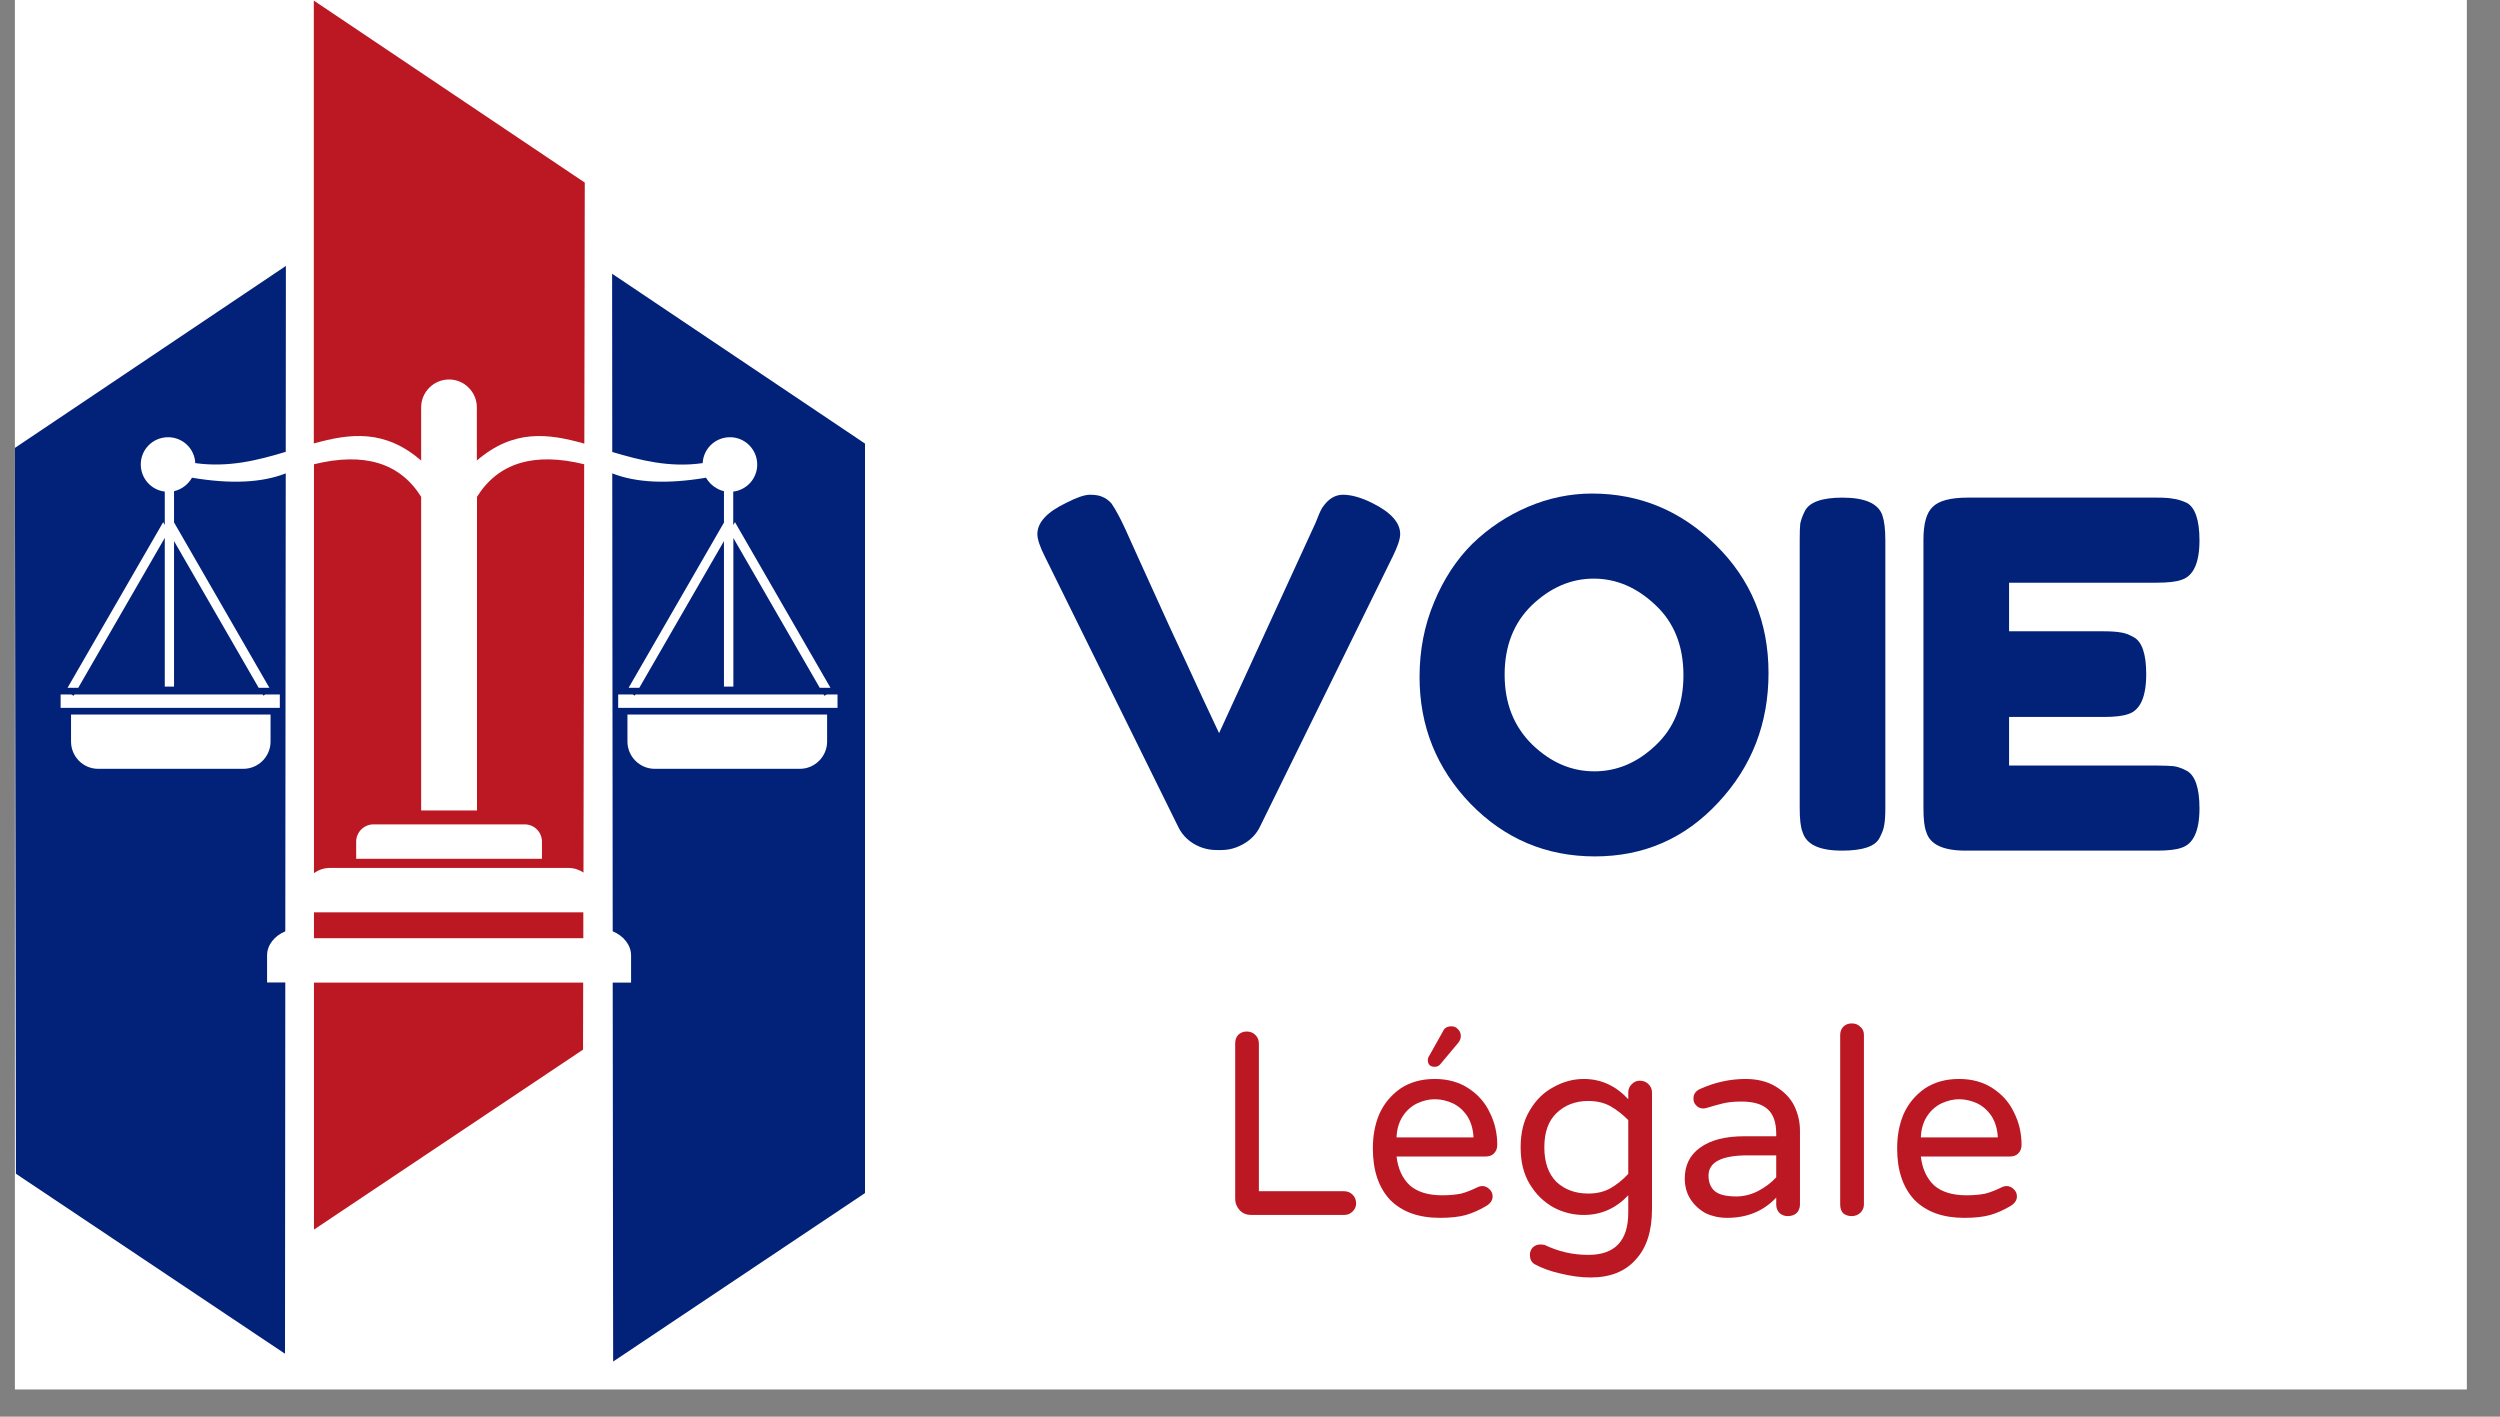 <svg xmlns="http://www.w3.org/2000/svg" xmlns:xlink="http://www.w3.org/1999/xlink" width="90" zoomAndPan="magnify" viewBox="0 0 67.5 38.25" height="51" preserveAspectRatio="xMidYMid meet" version="1.0"><rect x="0" y="0" width="67.5" height="38.25" fill="#808080" stroke="none"/><defs><g/><clipPath id="387297feb2"><path d="M 0.402 0 L 66.605 0 L 66.605 37.516 L 0.402 37.516 Z M 0.402 0 " clip-rule="nonzero"/></clipPath><clipPath id="1de33af977"><path d="M 0.402 7 L 23.355 7 L 23.355 37 L 0.402 37 Z M 0.402 7 " clip-rule="nonzero"/></clipPath></defs><g clip-path="url(#387297feb2)"><path fill="#ffffff" d="M 0.402 0 L 66.605 0 L 66.605 37.516 L 0.402 37.516 Z M 0.402 0 " fill-opacity="1" fill-rule="nonzero"/></g><path fill="#bc1823" d="M 15.777 11.973 L 15.789 4.93 L 8.473 0.016 L 8.473 11.973 C 9.461 11.699 10.383 11.586 11.371 12.434 L 11.371 11 C 11.371 10.586 11.707 10.246 12.125 10.246 C 12.539 10.246 12.875 10.586 12.875 11 L 12.875 12.434 C 13.863 11.586 14.789 11.699 15.773 11.977 Z M 12.125 25.332 L 15.75 25.332 L 15.75 24.633 L 8.477 24.633 L 8.477 25.332 Z M 15.746 26.531 L 8.477 26.531 L 8.477 33.199 L 15.742 28.34 Z M 15.773 12.535 C 14.418 12.203 13.453 12.496 12.879 13.414 L 12.879 21.883 L 11.371 21.883 L 11.371 13.414 C 10.797 12.496 9.832 12.203 8.477 12.535 L 8.477 23.574 C 8.598 23.488 8.746 23.434 8.906 23.434 L 15.344 23.434 C 15.496 23.434 15.637 23.48 15.754 23.559 Z M 10.082 22.258 L 14.168 22.258 C 14.426 22.258 14.633 22.469 14.633 22.723 L 14.633 23.188 L 9.617 23.188 L 9.617 22.723 C 9.617 22.469 9.828 22.258 10.082 22.258 Z M 10.082 22.258 " fill-opacity="1" fill-rule="evenodd"/><g clip-path="url(#1de33af977)"><path fill="#022179" d="M 7.703 25.145 L 7.715 12.781 C 7.07 13.035 6.227 13.074 5.184 12.898 C 5.082 13.078 4.906 13.215 4.699 13.262 L 4.699 14.09 L 4.695 14.098 L 4.699 14.105 L 7.273 18.57 L 6.984 18.57 L 4.699 14.609 L 4.699 18.539 L 4.449 18.539 L 4.449 14.523 L 2.113 18.57 L 1.824 18.57 L 4.406 14.098 L 4.449 14.176 L 4.449 13.273 C 4.082 13.23 3.801 12.918 3.801 12.539 C 3.801 12.133 4.129 11.805 4.539 11.805 C 4.934 11.805 5.254 12.113 5.273 12.504 C 6.168 12.629 6.969 12.426 7.715 12.199 L 7.719 7.18 L 0.402 12.094 L 0.43 31.691 L 7.695 36.551 L 7.703 26.527 L 7.211 26.527 L 7.211 25.797 C 7.211 25.512 7.414 25.266 7.703 25.145 Z M 19.547 13.59 L 19.547 13.262 C 19.477 13.246 19.41 13.219 19.352 13.184 C 19.23 13.117 19.133 13.02 19.062 12.898 C 18.023 13.074 17.176 13.035 16.531 12.781 L 16.543 25.145 C 16.836 25.266 17.039 25.516 17.039 25.797 L 17.039 26.531 L 16.543 26.531 L 16.555 36.762 L 23.82 31.902 L 23.844 12.305 L 16.527 7.391 L 16.531 12.203 C 17.281 12.426 18.078 12.633 18.973 12.504 C 18.973 12.48 18.977 12.453 18.98 12.426 C 19.035 12.074 19.34 11.805 19.711 11.805 C 20.117 11.805 20.445 12.137 20.445 12.543 C 20.445 12.918 20.164 13.23 19.797 13.273 L 19.797 14.176 L 19.844 14.098 L 22.422 18.57 L 22.133 18.57 L 19.801 14.527 L 19.801 18.539 L 19.547 18.539 L 19.547 14.609 L 17.262 18.57 L 16.973 18.57 L 19.547 14.109 L 19.555 14.098 L 19.547 14.09 Z M 21.598 20.758 L 17.676 20.758 C 17.273 20.758 16.941 20.426 16.941 20.023 L 16.941 19.293 L 22.332 19.293 L 22.332 20.023 C 22.332 20.426 22 20.758 21.598 20.758 Z M 22.613 19.113 L 16.691 19.113 L 16.691 18.75 L 17.082 18.75 L 17.141 18.781 L 17.16 18.75 L 22.234 18.75 L 22.258 18.785 L 22.324 18.75 L 22.613 18.75 Z M 6.57 20.758 L 2.648 20.758 C 2.246 20.758 1.918 20.426 1.918 20.023 L 1.918 19.293 L 7.305 19.293 L 7.305 20.023 C 7.305 20.426 6.977 20.758 6.57 20.758 Z M 7.555 19.113 L 1.637 19.113 L 1.637 18.75 L 1.922 18.75 L 1.988 18.785 L 2.012 18.75 L 7.09 18.75 L 7.109 18.781 L 7.168 18.75 L 7.555 18.75 Z M 7.555 19.113 " fill-opacity="1" fill-rule="evenodd"/></g><g fill="#022179" fill-opacity="1"><g transform="translate(27.821, 22.967)"><g><path d="M 9.219 -9.391 C 9.727 -9.141 9.984 -8.859 9.984 -8.547 C 9.984 -8.41 9.914 -8.207 9.781 -7.938 L 6.203 -0.656 C 6.109 -0.457 5.961 -0.301 5.766 -0.188 C 5.566 -0.07 5.363 -0.016 5.156 -0.016 L 5.031 -0.016 C 4.812 -0.016 4.602 -0.07 4.406 -0.188 C 4.219 -0.301 4.078 -0.457 3.984 -0.656 L 0.391 -7.938 C 0.254 -8.207 0.188 -8.41 0.188 -8.547 C 0.188 -8.859 0.445 -9.141 0.969 -9.391 C 1.25 -9.535 1.461 -9.609 1.609 -9.609 C 1.766 -9.609 1.879 -9.586 1.953 -9.547 C 2.035 -9.516 2.113 -9.457 2.188 -9.375 C 2.258 -9.27 2.328 -9.156 2.391 -9.031 C 2.461 -8.906 2.629 -8.547 2.891 -7.953 C 3.16 -7.359 3.445 -6.727 3.75 -6.062 C 4.062 -5.395 4.352 -4.766 4.625 -4.172 C 4.906 -3.578 5.062 -3.242 5.094 -3.172 L 7.703 -8.859 C 7.766 -9.023 7.82 -9.156 7.875 -9.25 C 8.031 -9.488 8.219 -9.609 8.438 -9.609 C 8.664 -9.609 8.926 -9.535 9.219 -9.391 Z M 9.219 -9.391 "/></g></g></g><g fill="#022179" fill-opacity="1"><g transform="translate(38, 22.967)"><g><path d="M 4.984 -9.641 C 6.273 -9.641 7.391 -9.176 8.328 -8.25 C 9.273 -7.32 9.75 -6.172 9.75 -4.797 C 9.75 -3.43 9.297 -2.266 8.391 -1.297 C 7.492 -0.328 6.383 0.156 5.062 0.156 C 3.75 0.156 2.629 -0.316 1.703 -1.266 C 0.785 -2.223 0.328 -3.363 0.328 -4.688 C 0.328 -5.406 0.457 -6.078 0.719 -6.703 C 0.977 -7.328 1.32 -7.852 1.75 -8.281 C 2.188 -8.707 2.688 -9.039 3.25 -9.281 C 3.812 -9.52 4.391 -9.641 4.984 -9.641 Z M 2.625 -4.75 C 2.625 -3.977 2.875 -3.348 3.375 -2.859 C 3.875 -2.379 4.43 -2.141 5.047 -2.141 C 5.66 -2.141 6.211 -2.375 6.703 -2.844 C 7.203 -3.312 7.453 -3.941 7.453 -4.734 C 7.453 -5.523 7.203 -6.156 6.703 -6.625 C 6.203 -7.102 5.645 -7.344 5.031 -7.344 C 4.414 -7.344 3.859 -7.102 3.359 -6.625 C 2.867 -6.145 2.625 -5.52 2.625 -4.75 Z M 2.625 -4.75 "/></g></g></g><g fill="#022179" fill-opacity="1"><g transform="translate(48.076, 22.967)"><g><path d="M 0.516 -8.391 C 0.516 -8.586 0.52 -8.734 0.531 -8.828 C 0.551 -8.93 0.594 -9.047 0.656 -9.172 C 0.781 -9.41 1.117 -9.531 1.672 -9.531 C 2.285 -9.531 2.645 -9.367 2.75 -9.047 C 2.801 -8.898 2.828 -8.676 2.828 -8.375 L 2.828 -1.141 C 2.828 -0.93 2.816 -0.781 2.797 -0.688 C 2.785 -0.594 2.742 -0.477 2.672 -0.344 C 2.555 -0.113 2.219 0 1.656 0 C 1.051 0 0.695 -0.164 0.594 -0.5 C 0.539 -0.633 0.516 -0.852 0.516 -1.156 Z M 0.516 -8.391 "/></g></g></g><g fill="#022179" fill-opacity="1"><g transform="translate(51.417, 22.967)"><g><path d="M 2.828 -2.297 L 6.828 -2.297 C 7.023 -2.297 7.172 -2.289 7.266 -2.281 C 7.367 -2.27 7.488 -2.227 7.625 -2.156 C 7.852 -2.031 7.969 -1.691 7.969 -1.141 C 7.969 -0.535 7.805 -0.18 7.484 -0.078 C 7.336 -0.023 7.113 0 6.812 0 L 1.656 0 C 1.051 0 0.695 -0.164 0.594 -0.5 C 0.539 -0.633 0.516 -0.852 0.516 -1.156 L 0.516 -8.391 C 0.516 -8.828 0.598 -9.125 0.766 -9.281 C 0.93 -9.445 1.242 -9.531 1.703 -9.531 L 6.828 -9.531 C 7.023 -9.531 7.172 -9.52 7.266 -9.5 C 7.367 -9.488 7.488 -9.453 7.625 -9.391 C 7.852 -9.266 7.969 -8.926 7.969 -8.375 C 7.969 -7.77 7.805 -7.414 7.484 -7.312 C 7.336 -7.258 7.113 -7.234 6.812 -7.234 L 2.828 -7.234 L 2.828 -5.922 L 5.391 -5.922 C 5.586 -5.922 5.738 -5.91 5.844 -5.891 C 5.945 -5.879 6.062 -5.836 6.188 -5.766 C 6.414 -5.648 6.531 -5.316 6.531 -4.766 C 6.531 -4.148 6.367 -3.789 6.047 -3.688 C 5.898 -3.633 5.676 -3.609 5.375 -3.609 L 2.828 -3.609 Z M 2.828 -2.297 "/></g></g></g><g fill="#bc1823" fill-opacity="1"><g transform="translate(32.662, 32.804)"><g><path d="M 1.125 0 C 1 0 0.895 -0.039 0.812 -0.125 C 0.727 -0.219 0.688 -0.32 0.688 -0.438 L 0.688 -4.625 C 0.688 -4.719 0.711 -4.797 0.766 -4.859 C 0.828 -4.922 0.906 -4.953 1 -4.953 C 1.094 -4.953 1.172 -4.922 1.234 -4.859 C 1.297 -4.797 1.328 -4.719 1.328 -4.625 L 1.328 -0.641 L 3.625 -0.641 C 3.719 -0.641 3.797 -0.609 3.859 -0.547 C 3.922 -0.484 3.953 -0.406 3.953 -0.312 C 3.953 -0.227 3.922 -0.156 3.859 -0.094 C 3.797 -0.031 3.719 0 3.625 0 Z M 1.125 0 "/></g></g></g><g fill="#bc1823" fill-opacity="1"><g transform="translate(36.723, 32.804)"><g><path d="M 2.156 0.078 C 1.582 0.078 1.133 -0.082 0.812 -0.406 C 0.5 -0.738 0.344 -1.203 0.344 -1.797 C 0.344 -2.129 0.398 -2.438 0.516 -2.719 C 0.641 -3 0.828 -3.227 1.078 -3.406 C 1.336 -3.582 1.648 -3.672 2.016 -3.672 C 2.367 -3.672 2.672 -3.586 2.922 -3.422 C 3.18 -3.254 3.375 -3.035 3.5 -2.766 C 3.633 -2.504 3.703 -2.211 3.703 -1.891 C 3.703 -1.797 3.672 -1.719 3.609 -1.656 C 3.555 -1.602 3.477 -1.578 3.375 -1.578 L 0.984 -1.578 C 1.023 -1.242 1.145 -0.984 1.344 -0.797 C 1.551 -0.617 1.844 -0.531 2.219 -0.531 C 2.414 -0.531 2.586 -0.547 2.734 -0.578 C 2.879 -0.617 3.023 -0.676 3.172 -0.75 C 3.211 -0.77 3.254 -0.781 3.297 -0.781 C 3.367 -0.781 3.43 -0.754 3.484 -0.703 C 3.547 -0.648 3.578 -0.582 3.578 -0.5 C 3.578 -0.395 3.516 -0.305 3.391 -0.234 C 3.211 -0.129 3.035 -0.051 2.859 0 C 2.68 0.051 2.445 0.078 2.156 0.078 Z M 3.062 -2.094 C 3.051 -2.32 2.992 -2.516 2.891 -2.672 C 2.785 -2.828 2.656 -2.941 2.5 -3.016 C 2.344 -3.086 2.18 -3.125 2.016 -3.125 C 1.859 -3.125 1.703 -3.086 1.547 -3.016 C 1.391 -2.941 1.258 -2.828 1.156 -2.672 C 1.051 -2.516 0.992 -2.32 0.984 -2.094 Z M 2.016 -4 C 1.953 -4 1.906 -4.016 1.875 -4.047 C 1.844 -4.078 1.828 -4.125 1.828 -4.188 C 1.828 -4.227 1.844 -4.27 1.875 -4.312 L 2.234 -4.953 C 2.273 -5.047 2.352 -5.094 2.469 -5.094 C 2.539 -5.094 2.598 -5.066 2.641 -5.016 C 2.691 -4.973 2.719 -4.91 2.719 -4.828 C 2.719 -4.766 2.695 -4.707 2.656 -4.656 L 2.172 -4.078 C 2.129 -4.023 2.078 -4 2.016 -4 Z M 2.016 -4 "/></g></g></g><g fill="#bc1823" fill-opacity="1"><g transform="translate(40.713, 32.804)"><g><path d="M 2.234 1.688 C 1.961 1.688 1.688 1.648 1.406 1.578 C 1.133 1.516 0.906 1.43 0.719 1.328 C 0.633 1.273 0.594 1.191 0.594 1.078 C 0.594 1.004 0.617 0.938 0.672 0.875 C 0.734 0.82 0.801 0.797 0.875 0.797 C 0.914 0.797 0.957 0.801 1 0.812 C 1.363 0.988 1.754 1.078 2.172 1.078 C 2.891 1.078 3.25 0.695 3.25 -0.062 L 3.25 -0.531 C 2.914 -0.176 2.516 0 2.047 0 C 1.766 0 1.492 -0.066 1.234 -0.203 C 0.973 -0.348 0.758 -0.555 0.594 -0.828 C 0.426 -1.098 0.344 -1.43 0.344 -1.828 C 0.344 -2.223 0.426 -2.555 0.594 -2.828 C 0.758 -3.109 0.973 -3.316 1.234 -3.453 C 1.492 -3.598 1.766 -3.672 2.047 -3.672 C 2.516 -3.672 2.914 -3.488 3.25 -3.125 L 3.25 -3.312 C 3.25 -3.395 3.281 -3.469 3.344 -3.531 C 3.406 -3.594 3.477 -3.625 3.562 -3.625 C 3.656 -3.625 3.734 -3.594 3.797 -3.531 C 3.859 -3.469 3.891 -3.395 3.891 -3.312 L 3.891 -0.156 C 3.891 0.438 3.742 0.891 3.453 1.203 C 3.172 1.523 2.766 1.688 2.234 1.688 Z M 2.172 -0.578 C 2.398 -0.578 2.598 -0.625 2.766 -0.719 C 2.93 -0.812 3.094 -0.941 3.25 -1.109 L 3.25 -2.562 C 3.094 -2.719 2.93 -2.844 2.766 -2.938 C 2.598 -3.031 2.398 -3.078 2.172 -3.078 C 1.828 -3.078 1.539 -2.969 1.312 -2.75 C 1.094 -2.539 0.984 -2.234 0.984 -1.828 C 0.984 -1.422 1.094 -1.109 1.312 -0.891 C 1.539 -0.68 1.828 -0.578 2.172 -0.578 Z M 2.172 -0.578 "/></g></g></g><g fill="#bc1823" fill-opacity="1"><g transform="translate(45.161, 32.804)"><g><path d="M 1.469 0.078 C 1.258 0.078 1.066 0.035 0.891 -0.047 C 0.723 -0.141 0.586 -0.266 0.484 -0.422 C 0.379 -0.586 0.328 -0.773 0.328 -0.984 C 0.328 -1.336 0.461 -1.613 0.734 -1.812 C 1.016 -2.02 1.414 -2.125 1.938 -2.125 L 2.797 -2.125 L 2.797 -2.188 C 2.797 -2.5 2.719 -2.723 2.562 -2.859 C 2.414 -2.992 2.18 -3.062 1.859 -3.062 C 1.672 -3.062 1.508 -3.047 1.375 -3.016 C 1.238 -2.984 1.086 -2.941 0.922 -2.891 C 0.879 -2.879 0.848 -2.875 0.828 -2.875 C 0.754 -2.875 0.691 -2.898 0.641 -2.953 C 0.586 -3.004 0.562 -3.066 0.562 -3.141 C 0.562 -3.266 0.625 -3.352 0.75 -3.406 C 1.145 -3.582 1.551 -3.672 1.969 -3.672 C 2.289 -3.672 2.562 -3.602 2.781 -3.469 C 3.008 -3.332 3.176 -3.16 3.281 -2.953 C 3.383 -2.742 3.438 -2.52 3.438 -2.281 L 3.438 -0.281 C 3.438 -0.188 3.406 -0.109 3.344 -0.047 C 3.281 0.004 3.203 0.031 3.109 0.031 C 3.023 0.031 2.953 0.004 2.891 -0.047 C 2.828 -0.109 2.797 -0.188 2.797 -0.281 L 2.797 -0.469 C 2.453 -0.102 2.008 0.078 1.469 0.078 Z M 1.719 -0.5 C 1.914 -0.5 2.109 -0.547 2.297 -0.641 C 2.492 -0.742 2.66 -0.867 2.797 -1.016 L 2.797 -1.609 L 2.031 -1.609 C 1.32 -1.609 0.969 -1.426 0.969 -1.062 C 0.969 -0.883 1.023 -0.742 1.141 -0.641 C 1.254 -0.547 1.445 -0.5 1.719 -0.5 Z M 1.719 -0.5 "/></g></g></g><g fill="#bc1823" fill-opacity="1"><g transform="translate(49.123, 32.804)"><g><path d="M 0.875 0.031 C 0.781 0.031 0.703 0.004 0.641 -0.047 C 0.586 -0.109 0.562 -0.188 0.562 -0.281 L 0.562 -4.859 C 0.562 -4.941 0.586 -5.016 0.641 -5.078 C 0.703 -5.141 0.781 -5.172 0.875 -5.172 C 0.969 -5.172 1.047 -5.141 1.109 -5.078 C 1.172 -5.023 1.203 -4.953 1.203 -4.859 L 1.203 -0.281 C 1.203 -0.188 1.164 -0.109 1.094 -0.047 C 1.031 0.004 0.957 0.031 0.875 0.031 Z M 0.875 0.031 "/></g></g></g><g fill="#bc1823" fill-opacity="1"><g transform="translate(50.879, 32.804)"><g><path d="M 2.156 0.078 C 1.582 0.078 1.133 -0.082 0.812 -0.406 C 0.5 -0.738 0.344 -1.203 0.344 -1.797 C 0.344 -2.129 0.398 -2.438 0.516 -2.719 C 0.641 -3 0.828 -3.227 1.078 -3.406 C 1.336 -3.582 1.648 -3.672 2.016 -3.672 C 2.367 -3.672 2.672 -3.586 2.922 -3.422 C 3.18 -3.254 3.375 -3.035 3.5 -2.766 C 3.633 -2.504 3.703 -2.211 3.703 -1.891 C 3.703 -1.797 3.672 -1.719 3.609 -1.656 C 3.555 -1.602 3.477 -1.578 3.375 -1.578 L 0.984 -1.578 C 1.023 -1.242 1.145 -0.984 1.344 -0.797 C 1.551 -0.617 1.844 -0.531 2.219 -0.531 C 2.414 -0.531 2.586 -0.547 2.734 -0.578 C 2.879 -0.617 3.023 -0.676 3.172 -0.75 C 3.211 -0.77 3.254 -0.781 3.297 -0.781 C 3.367 -0.781 3.43 -0.754 3.484 -0.703 C 3.547 -0.648 3.578 -0.582 3.578 -0.5 C 3.578 -0.395 3.516 -0.305 3.391 -0.234 C 3.211 -0.129 3.035 -0.051 2.859 0 C 2.68 0.051 2.445 0.078 2.156 0.078 Z M 3.062 -2.094 C 3.051 -2.32 2.992 -2.516 2.891 -2.672 C 2.785 -2.828 2.656 -2.941 2.5 -3.016 C 2.344 -3.086 2.18 -3.125 2.016 -3.125 C 1.859 -3.125 1.703 -3.086 1.547 -3.016 C 1.391 -2.941 1.258 -2.828 1.156 -2.672 C 1.051 -2.516 0.992 -2.32 0.984 -2.094 Z M 3.062 -2.094 "/></g></g></g></svg>